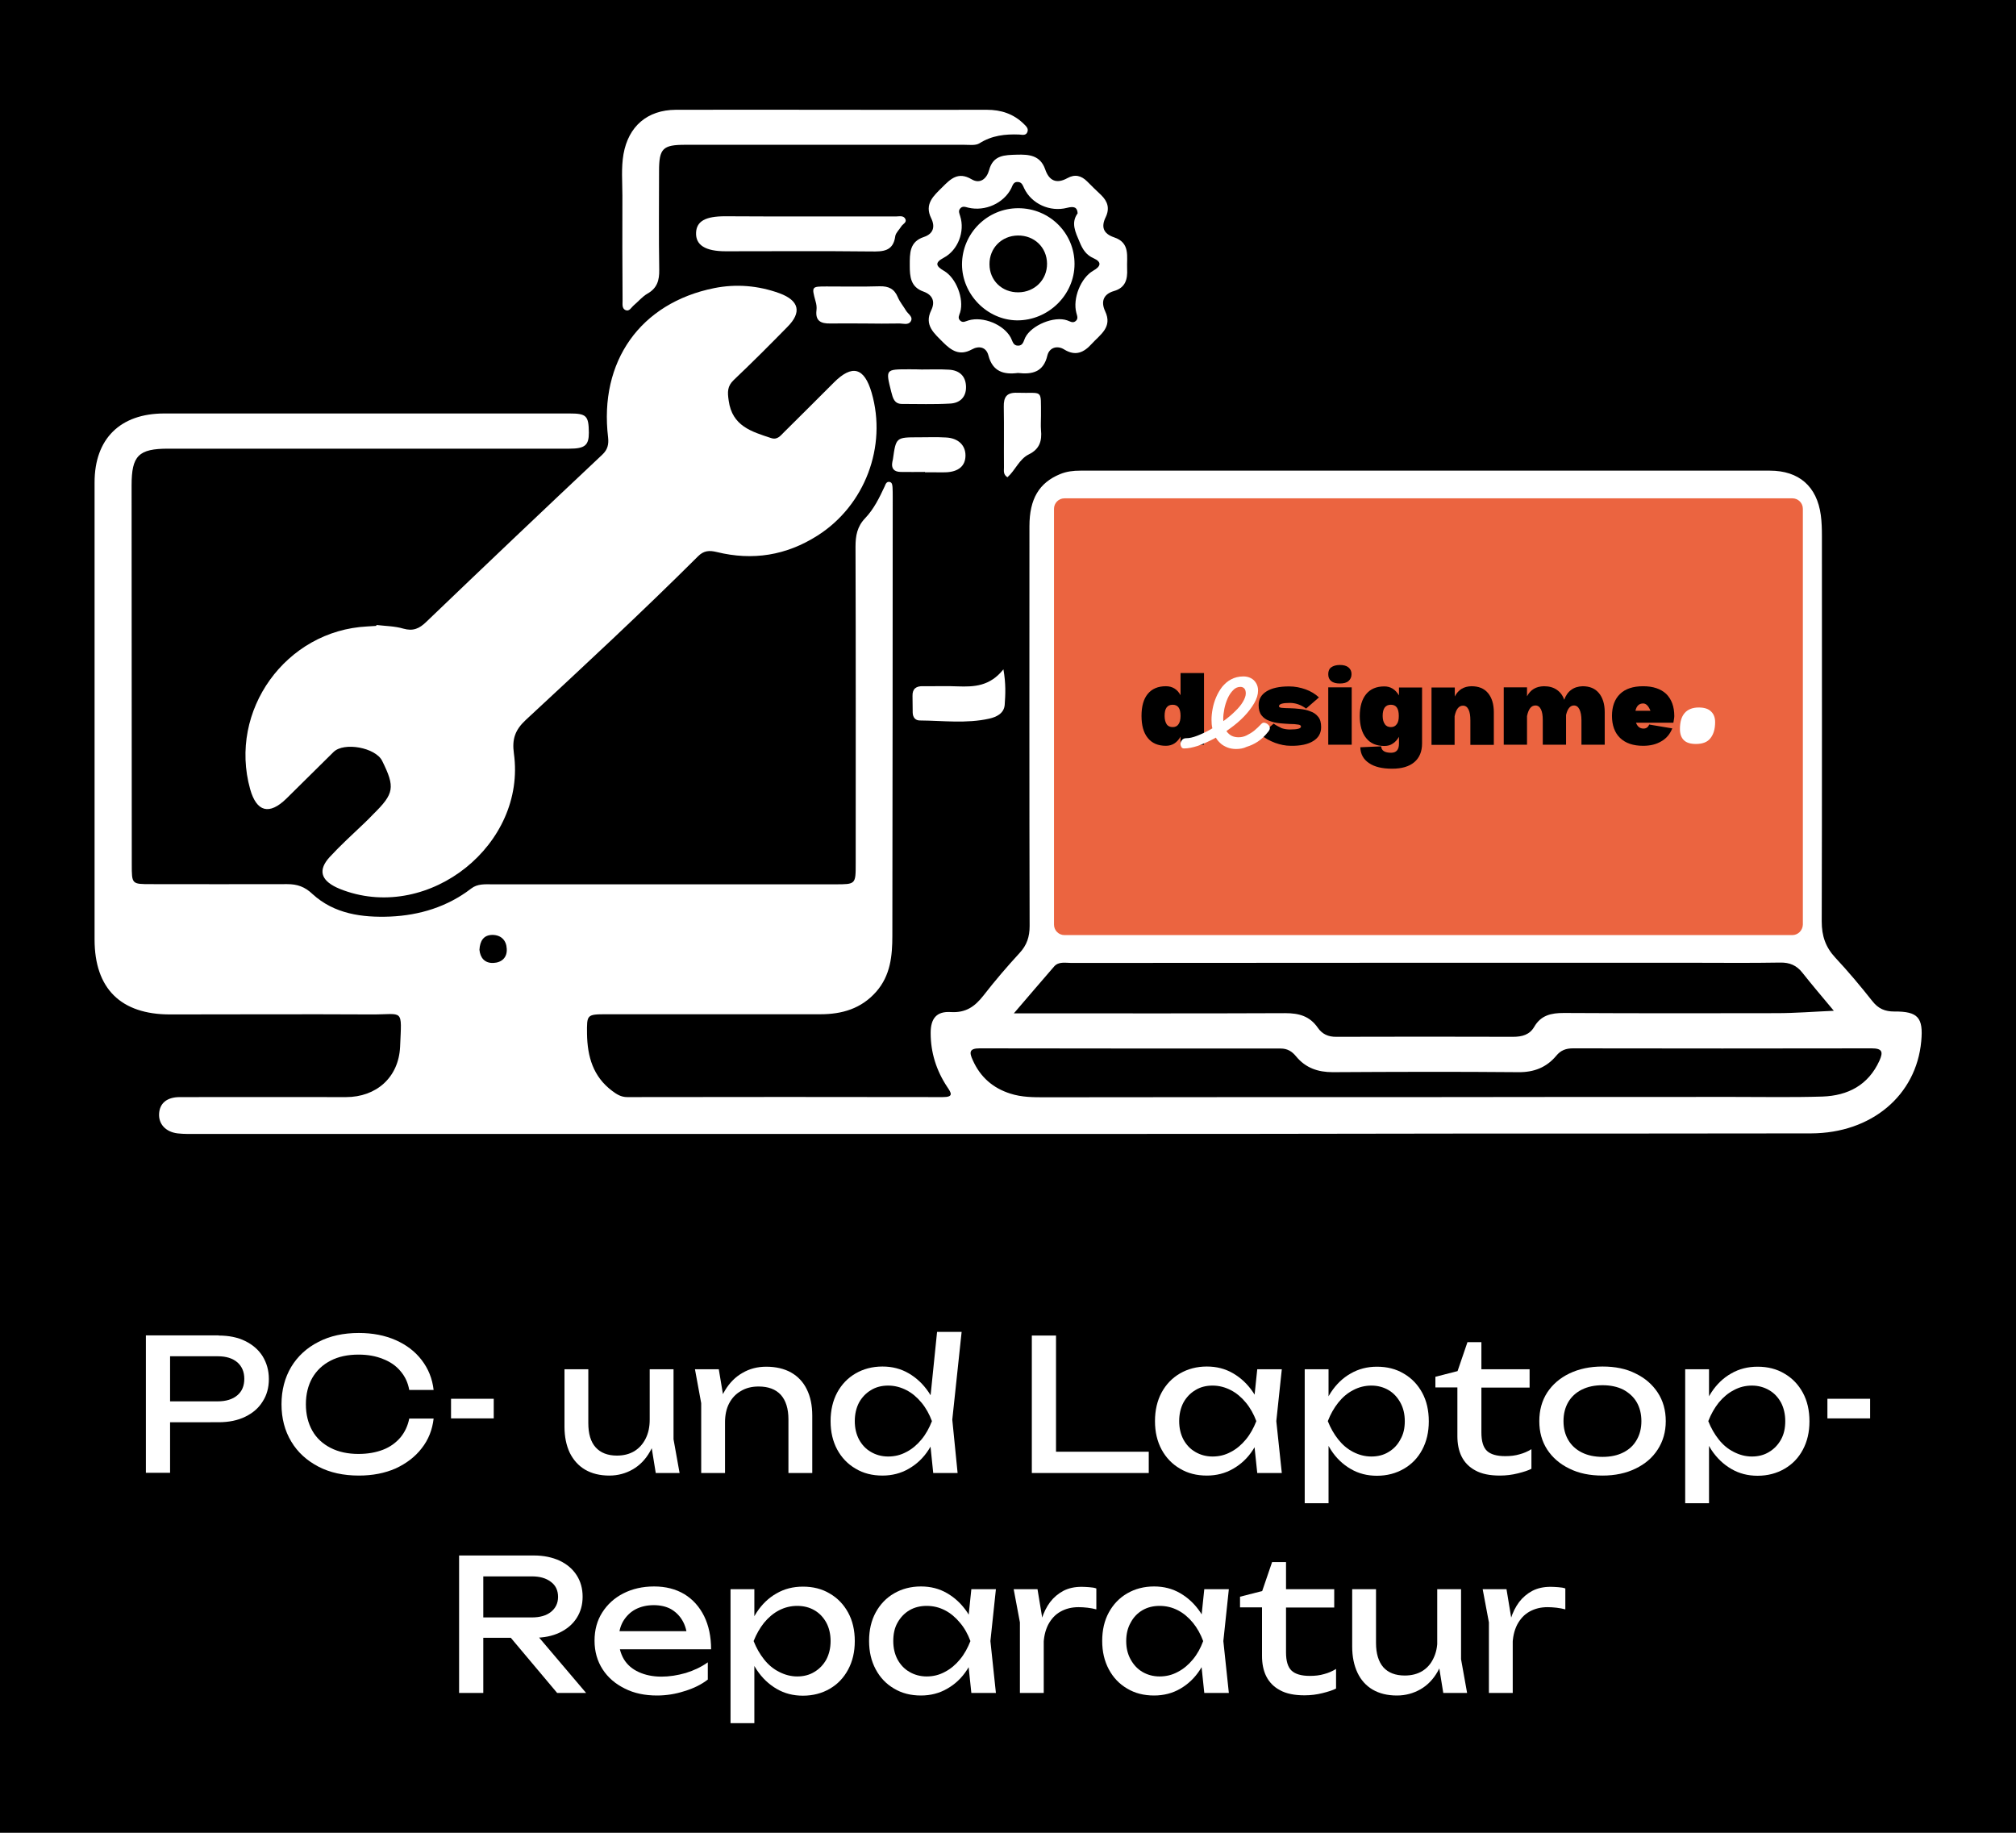 <svg xmlns="http://www.w3.org/2000/svg" xmlns:xlink="http://www.w3.org/1999/xlink" id="Layer_1" x="0px" y="0px" viewBox="0 0 1100 1000" style="enable-background:new 0 0 1100 1000;" xml:space="preserve"><style type="text/css">	.st0{fill:#FFFFFF;}	.st1{fill:#EB6440;}</style><rect x="-5.7" y="-5.7" width="1111.3" height="1011.3"></rect><g>	<g>		<path class="st0" d="M119.3,728.7c5.6,0,10.5,1,14.5,3c4.1,2,7.3,4.8,9.5,8.3c2.2,3.6,3.4,7.7,3.4,12.4c0,4.7-1.1,8.8-3.4,12.3   c-2.2,3.6-5.4,6.3-9.5,8.3c-4.1,2-8.9,3-14.5,3H85.6v-11.4h33.2c4.5,0,8.1-1.1,10.7-3.3c2.6-2.2,3.8-5.2,3.8-9   c0-3.8-1.3-6.8-3.8-9c-2.6-2.2-6.1-3.3-10.7-3.3H86.9l5.9-6.6v70.2H79.6v-75H119.3z"></path>		<path class="st0" d="M236.6,774c-0.7,6.1-2.8,11.5-6.5,16.2c-3.6,4.7-8.4,8.3-14.2,11c-5.9,2.6-12.6,3.9-20.1,3.9   c-8.4,0-15.8-1.6-22.1-4.9c-6.3-3.3-11.3-7.8-14.8-13.7c-3.5-5.8-5.3-12.6-5.3-20.3c0-7.7,1.8-14.5,5.3-20.4   c3.5-5.8,8.5-10.4,14.8-13.6c6.3-3.3,13.7-4.9,22.1-4.9c7.5,0,14.2,1.3,20.1,3.9c5.9,2.6,10.6,6.2,14.2,10.9   c3.6,4.7,5.8,10.1,6.5,16.3h-13.3c-0.7-4-2.3-7.4-4.8-10.3c-2.4-2.9-5.6-5.1-9.5-6.6c-3.9-1.6-8.3-2.4-13.4-2.4   c-5.9,0-11,1.1-15.2,3.3c-4.3,2.2-7.6,5.3-10,9.4c-2.3,4.1-3.5,8.9-3.5,14.4c0,5.5,1.2,10.3,3.5,14.4c2.3,4.1,5.7,7.2,10,9.4   s9.4,3.3,15.2,3.3c5.1,0,9.5-0.8,13.4-2.3c3.9-1.5,7-3.8,9.5-6.7c2.4-2.9,4-6.3,4.8-10.3H236.6z"></path>		<path class="st0" d="M246.1,763.2h23.3v10.7h-23.3V763.2z"></path>		<path class="st0" d="M332.5,805.1c-5.2,0-9.6-1.1-13.2-3.2c-3.6-2.1-6.4-5.2-8.4-9.2c-1.9-4-2.9-8.8-2.9-14.3v-31.3h13v29.3   c0,5.9,1.3,10.3,4,13.3c2.7,3,6.6,4.5,11.6,4.5c3.7,0,6.8-0.8,9.5-2.4c2.6-1.6,4.7-3.9,6.2-6.9c1.5-3,2.2-6.4,2.2-10.3l4.5,2.5   c-0.5,5.8-2,10.8-4.4,15c-2.4,4.2-5.5,7.4-9.3,9.6S337.2,805.1,332.5,805.1z M357.8,803.7l-3.3-20.4v-36.2h13v38.2l3.3,18.4H357.8   z"></path>		<path class="st0" d="M379.2,747.1h13l3.4,20.4v36.2h-13v-38.1L379.2,747.1z M418.1,745.7c5.3,0,9.9,1.1,13.6,3.2   c3.7,2.1,6.6,5.2,8.5,9.1c2,4,3,8.8,3,14.4v31.3h-13v-29.2c0-5.9-1.4-10.4-4.2-13.5c-2.8-3-6.8-4.5-12.1-4.5   c-3.7,0-6.9,0.8-9.7,2.5c-2.8,1.6-4.9,3.9-6.4,6.8c-1.5,2.9-2.2,6.4-2.2,10.3l-4.6-2.5c0.6-5.9,2.1-10.9,4.6-15   c2.5-4.1,5.6-7.3,9.5-9.5C409,746.8,413.3,745.7,418.1,745.7z"></path>		<path class="st0" d="M513,775.4c-1.3,5.9-3.4,11.1-6.3,15.6c-2.9,4.5-6.5,7.9-10.9,10.4c-4.3,2.5-9.1,3.7-14.3,3.7   c-5.5,0-10.4-1.2-14.7-3.8c-4.3-2.5-7.6-6-10-10.4c-2.4-4.5-3.6-9.6-3.6-15.5c0-5.9,1.2-11.1,3.6-15.6c2.4-4.4,5.7-7.9,10-10.4   c4.3-2.5,9.2-3.8,14.7-3.8c5.3,0,10,1.2,14.3,3.7c4.3,2.5,7.9,5.9,10.9,10.3C509.8,764.2,511.8,769.4,513,775.4z M466.4,775.4   c0,3.8,0.8,7.1,2.3,10c1.6,2.9,3.7,5.2,6.5,6.8c2.7,1.6,5.9,2.5,9.4,2.5c3.6,0,6.9-0.8,10-2.5c3.1-1.6,5.8-3.9,8.2-6.8   c2.4-2.9,4.2-6.2,5.7-10c-1.4-3.8-3.3-7.2-5.7-10.1c-2.4-2.9-5.1-5.2-8.2-6.8c-3.1-1.6-6.4-2.5-10-2.5c-3.5,0-6.7,0.8-9.4,2.5   c-2.7,1.6-4.9,3.9-6.5,6.8C467.2,768.2,466.4,771.6,466.4,775.4z M509.2,803.7l-2.2-21.5l2.9-6.7l-2.8-7.7l4.2-41.1h13.4   l-5.1,47.9l2.9,29.1H509.2z"></path>		<path class="st0" d="M576.2,728.7v69.1l-5.9-5.7h56.5v11.6H563v-75H576.2z"></path>		<path class="st0" d="M690,775.4c-1.3,5.9-3.4,11.1-6.3,15.6c-2.9,4.5-6.5,7.9-10.9,10.4c-4.3,2.5-9.1,3.7-14.3,3.7   c-5.5,0-10.4-1.2-14.7-3.8c-4.3-2.5-7.6-6-10-10.4c-2.4-4.5-3.6-9.6-3.6-15.5c0-5.9,1.2-11.1,3.6-15.6c2.4-4.4,5.7-7.9,10-10.4   c4.3-2.5,9.2-3.8,14.7-3.8c5.3,0,10,1.2,14.3,3.7c4.3,2.5,7.9,5.9,10.9,10.3C686.8,764.2,688.8,769.4,690,775.4z M643.4,775.4   c0,3.8,0.8,7.1,2.3,10c1.6,2.9,3.7,5.2,6.5,6.8c2.7,1.6,5.9,2.5,9.4,2.5c3.6,0,6.9-0.8,10-2.5c3.1-1.6,5.8-3.9,8.2-6.8   c2.4-2.9,4.2-6.2,5.7-10c-1.4-3.8-3.3-7.2-5.7-10.1c-2.4-2.9-5.1-5.2-8.2-6.8c-3.1-1.6-6.4-2.5-10-2.5c-3.5,0-6.7,0.8-9.4,2.5   c-2.7,1.6-4.9,3.9-6.5,6.8C644.2,768.2,643.4,771.6,643.4,775.4z M686,803.7l-2.2-21l2.6-7.3l-2.6-7.2l2.2-21.1h13.4l-3,28.3   l3,28.3H686z"></path>		<path class="st0" d="M711.9,747.1h13v19.7l-0.6,2v11.4l0.6,3.5v36.5h-13V747.1z M719.9,775.4c1.3-6,3.4-11.2,6.3-15.7   c2.9-4.4,6.5-7.9,10.8-10.3c4.3-2.5,9.1-3.7,14.3-3.7c5.5,0,10.4,1.2,14.7,3.8c4.3,2.5,7.6,6,10,10.4c2.4,4.4,3.6,9.6,3.6,15.6   c0,5.9-1.2,11-3.6,15.5c-2.4,4.5-5.7,7.9-10,10.4c-4.3,2.5-9.2,3.8-14.7,3.8c-5.3,0-10-1.2-14.3-3.7c-4.3-2.5-7.9-5.9-10.8-10.4   C723.3,786.5,721.2,781.3,719.9,775.4z M766.5,775.4c0-3.8-0.8-7.2-2.4-10.1c-1.6-2.9-3.7-5.2-6.4-6.8c-2.7-1.6-5.9-2.5-9.4-2.5   c-3.5,0-6.8,0.8-10,2.5c-3.1,1.6-5.8,3.9-8.1,6.8c-2.3,2.9-4.2,6.2-5.7,10.1c1.5,3.8,3.4,7.1,5.7,10c2.3,2.9,5,5.2,8.1,6.8   c3.1,1.6,6.4,2.5,10,2.5c3.5,0,6.7-0.8,9.4-2.5c2.7-1.6,4.9-3.9,6.4-6.8C765.8,782.5,766.5,779.2,766.5,775.4z"></path>		<path class="st0" d="M783.2,757.1v-5.9l12.1-3.1l5.4-15.8h7.6v14.8h26.3v10h-26.3v24.5c0,4.7,1,8.1,3,10c2,1.9,5.3,2.9,10,2.9   c2.9,0,5.5-0.3,7.8-1c2.3-0.6,4.4-1.5,6.5-2.8v10.7c-1.7,0.9-4.2,1.7-7.4,2.5c-3.2,0.8-6.4,1.2-9.8,1.2c-5.5,0-10-0.9-13.4-2.8   c-3.4-1.8-5.9-4.4-7.5-7.6c-1.6-3.2-2.3-7-2.3-11.2v-26.5H783.2z"></path>		<path class="st0" d="M874.4,805.1c-6.9,0-12.9-1.2-18.1-3.8c-5.2-2.5-9.2-6-12.1-10.4c-2.9-4.5-4.3-9.6-4.3-15.5   c0-5.9,1.4-11.1,4.3-15.6c2.9-4.4,6.9-7.9,12.1-10.4c5.2-2.5,11.2-3.8,18.1-3.8c6.9,0,12.9,1.2,18,3.8c5.2,2.5,9.2,6,12.1,10.4   c2.9,4.4,4.4,9.6,4.4,15.6c0,5.9-1.5,11-4.4,15.5c-2.9,4.5-6.9,7.9-12.1,10.4C887.3,803.8,881.3,805.1,874.4,805.1z M874.4,794.9   c4.4,0,8.2-0.8,11.3-2.4c3.2-1.6,5.6-3.8,7.3-6.8c1.7-2.9,2.6-6.3,2.6-10.3s-0.9-7.5-2.6-10.4c-1.7-2.9-4.2-5.1-7.3-6.8   c-3.2-1.6-7-2.4-11.3-2.4c-4.3,0-8.1,0.8-11.3,2.4c-3.2,1.6-5.7,3.9-7.4,6.8c-1.7,2.9-2.6,6.4-2.6,10.4s0.9,7.4,2.6,10.3   c1.7,2.9,4.2,5.2,7.4,6.8C866.3,794.1,870.1,794.9,874.4,794.9z"></path>		<path class="st0" d="M919.5,747.1h13v19.7l-0.6,2v11.4l0.6,3.5v36.5h-13V747.1z M927.5,775.4c1.3-6,3.4-11.2,6.3-15.7   c2.9-4.4,6.5-7.9,10.8-10.3c4.3-2.5,9.1-3.7,14.4-3.7c5.5,0,10.4,1.2,14.7,3.8c4.3,2.5,7.6,6,10,10.4c2.4,4.4,3.6,9.6,3.6,15.6   c0,5.9-1.2,11-3.6,15.5c-2.4,4.5-5.7,7.9-10,10.4c-4.3,2.5-9.2,3.8-14.7,3.8c-5.3,0-10-1.2-14.3-3.7c-4.3-2.5-7.9-5.9-10.9-10.4   C930.9,786.5,928.8,781.3,927.5,775.4z M974.1,775.4c0-3.8-0.8-7.2-2.3-10.1c-1.6-2.9-3.7-5.2-6.5-6.8c-2.7-1.6-5.9-2.5-9.4-2.5   c-3.5,0-6.8,0.8-9.9,2.5c-3.1,1.6-5.8,3.9-8.2,6.8c-2.3,2.9-4.2,6.2-5.7,10.1c1.5,3.8,3.4,7.1,5.7,10c2.3,2.9,5,5.2,8.2,6.8   c3.1,1.6,6.4,2.5,9.9,2.5c3.5,0,6.7-0.8,9.4-2.5c2.7-1.6,4.9-3.9,6.5-6.8C973.4,782.5,974.1,779.2,974.1,775.4z"></path>		<path class="st0" d="M997.1,763.2h23.3v10.7h-23.3V763.2z"></path>		<path class="st0" d="M259.7,882.5h30.5c4.4,0,7.9-1,10.4-3s3.9-4.7,3.9-8.2c0-3.5-1.3-6.3-3.9-8.2c-2.6-2-6-3-10.4-3h-32.4   l5.9-7.4v71h-13.2v-75h40.9c5.3,0,9.9,1,13.9,2.8c4,1.9,7.1,4.5,9.3,7.9c2.2,3.4,3.3,7.3,3.3,11.8c0,4.4-1.1,8.3-3.3,11.7   c-2.2,3.4-5.3,6-9.3,7.9c-4,1.9-8.6,2.8-13.9,2.8h-31.7V882.5z M274.5,888.6H290l29.8,35.1H304L274.5,888.6z"></path>		<path class="st0" d="M358.5,925.1c-6.6,0-12.5-1.2-17.6-3.8c-5.1-2.5-9.2-6-12.1-10.5c-2.9-4.5-4.4-9.7-4.4-15.6   c0-5.9,1.4-11,4.2-15.4c2.8-4.4,6.6-7.9,11.5-10.4c4.9-2.5,10.5-3.8,16.8-3.8c6.3,0,11.8,1.4,16.5,4.2c4.6,2.8,8.2,6.8,10.8,12   c2.5,5.1,3.8,11.2,3.8,18.1h-53.3v-9.9h46.8l-6.5,3.7c-0.2-3.7-1.1-6.9-2.7-9.6c-1.6-2.7-3.7-4.7-6.3-6.2   c-2.6-1.4-5.8-2.1-9.3-2.1c-3.8,0-7.1,0.8-10,2.3c-2.8,1.5-5,3.7-6.7,6.5c-1.6,2.8-2.4,6-2.4,9.8c0,4.2,1,7.8,2.8,10.9   c1.9,3.1,4.6,5.4,8.1,7c3.5,1.6,7.6,2.5,12.4,2.5c4.3,0,8.8-0.7,13.3-2c4.5-1.4,8.5-3.3,12-5.8v9.4c-3.5,2.7-7.7,4.8-12.7,6.3   C368.6,924.3,363.6,925.1,358.5,925.1z"></path>		<path class="st0" d="M398.6,867.1h13v19.7l-0.6,2v11.4l0.6,3.5v36.5h-13V867.1z M406.6,895.4c1.3-6,3.4-11.2,6.3-15.7   c2.9-4.4,6.5-7.9,10.8-10.3c4.3-2.5,9.1-3.7,14.4-3.7c5.5,0,10.4,1.2,14.7,3.8c4.3,2.5,7.6,6,10,10.4c2.4,4.4,3.6,9.6,3.6,15.5   c0,5.9-1.2,11-3.6,15.5c-2.4,4.5-5.7,8-10,10.5c-4.3,2.5-9.2,3.8-14.7,3.8c-5.3,0-10-1.2-14.3-3.7c-4.3-2.5-7.9-5.9-10.9-10.4   C409.9,906.5,407.8,901.3,406.6,895.4z M453.2,895.4c0-3.8-0.8-7.2-2.3-10c-1.6-2.9-3.7-5.2-6.5-6.8c-2.7-1.6-5.9-2.4-9.4-2.4   c-3.5,0-6.8,0.8-9.9,2.4c-3.1,1.6-5.8,3.9-8.2,6.8c-2.3,2.9-4.2,6.2-5.7,10c1.5,3.8,3.4,7.1,5.7,10c2.3,2.9,5,5.2,8.2,6.8   c3.1,1.6,6.4,2.5,9.9,2.5c3.5,0,6.7-0.8,9.4-2.5c2.7-1.6,4.9-3.9,6.5-6.8C452.4,902.5,453.2,899.2,453.2,895.4z"></path>		<path class="st0" d="M534,895.4c-1.3,5.9-3.4,11.1-6.3,15.6c-2.9,4.5-6.5,7.9-10.9,10.4c-4.3,2.5-9.1,3.7-14.3,3.7   c-5.5,0-10.4-1.2-14.7-3.8c-4.3-2.5-7.6-6-10-10.5c-2.4-4.5-3.6-9.6-3.6-15.5c0-5.9,1.2-11.1,3.6-15.5c2.4-4.4,5.7-7.9,10-10.4   c4.3-2.5,9.2-3.8,14.7-3.8c5.3,0,10,1.2,14.3,3.7c4.3,2.5,7.9,5.9,10.9,10.3C530.7,884.2,532.8,889.4,534,895.4z M487.4,895.4   c0,3.8,0.8,7.1,2.3,10c1.6,2.9,3.7,5.2,6.5,6.8c2.7,1.6,5.9,2.5,9.4,2.5c3.6,0,6.9-0.8,10-2.5c3.1-1.6,5.8-3.9,8.2-6.8   c2.4-2.9,4.2-6.2,5.7-10c-1.4-3.8-3.3-7.2-5.7-10c-2.4-2.9-5.1-5.2-8.2-6.8c-3.1-1.6-6.4-2.4-10-2.4c-3.5,0-6.7,0.8-9.4,2.4   c-2.7,1.6-4.9,3.9-6.5,6.8C488.1,888.2,487.4,891.6,487.4,895.4z M530,923.7l-2.2-21l2.6-7.3l-2.6-7.2l2.2-21.1h13.4l-3,28.3   l3,28.3H530z"></path>		<path class="st0" d="M553.1,867.1h13l3.4,20.6v36h-13v-38.5L553.1,867.1z M598.2,866.7v11.4c-1.5-0.4-3.1-0.7-4.8-0.9   c-1.7-0.2-3.4-0.3-4.9-0.3c-3.7,0-6.9,0.8-9.8,2.4c-2.9,1.6-5.1,4-6.8,7.2c-1.6,3.2-2.5,7-2.5,11.7l-3-3.7c0.3-4,1-7.8,2-11.2   c1.1-3.5,2.6-6.5,4.6-9.2c2-2.6,4.4-4.6,7.2-6.1c2.9-1.5,6.2-2.2,10-2.2c1.3,0,2.7,0.1,4.1,0.2   C595.9,866.1,597.2,866.3,598.2,866.7z"></path>		<path class="st0" d="M661.1,895.4c-1.3,5.9-3.4,11.1-6.3,15.6c-2.9,4.5-6.5,7.9-10.8,10.4s-9.1,3.7-14.3,3.7   c-5.5,0-10.4-1.2-14.7-3.8c-4.3-2.5-7.6-6-10-10.5c-2.4-4.5-3.6-9.6-3.6-15.5c0-5.9,1.2-11.1,3.6-15.5c2.4-4.4,5.7-7.9,10-10.4   c4.3-2.5,9.2-3.8,14.7-3.8c5.3,0,10,1.2,14.3,3.7c4.3,2.5,7.9,5.9,10.9,10.3C657.9,884.2,659.9,889.4,661.1,895.4z M614.5,895.4   c0,3.8,0.8,7.1,2.4,10c1.6,2.9,3.7,5.2,6.4,6.8c2.7,1.6,5.9,2.5,9.4,2.5c3.6,0,6.9-0.8,10-2.5c3.1-1.6,5.8-3.9,8.2-6.8   c2.4-2.9,4.2-6.2,5.6-10c-1.4-3.8-3.3-7.2-5.6-10c-2.4-2.9-5.1-5.2-8.2-6.8c-3.1-1.6-6.4-2.4-10-2.4c-3.5,0-6.7,0.8-9.4,2.4   c-2.7,1.6-4.9,3.9-6.4,6.8C615.3,888.2,614.5,891.6,614.5,895.4z M657.1,923.7l-2.2-21l2.6-7.3l-2.6-7.2l2.2-21.1h13.4l-3,28.3   l3,28.3H657.1z"></path>		<path class="st0" d="M676.6,877.1v-5.9l12.1-3.1l5.4-15.8h7.6v14.8H728v10h-26.3v24.5c0,4.7,1,8,3,9.9c2,1.9,5.3,2.9,10,2.9   c2.9,0,5.5-0.3,7.8-1c2.3-0.6,4.4-1.5,6.5-2.8v10.7c-1.7,0.9-4.2,1.7-7.4,2.5c-3.2,0.8-6.4,1.2-9.8,1.2c-5.5,0-10-0.9-13.4-2.8   c-3.4-1.8-5.9-4.4-7.5-7.6c-1.6-3.2-2.3-7-2.3-11.1v-26.5H676.6z"></path>		<path class="st0" d="M762.2,925.1c-5.2,0-9.6-1.1-13.2-3.2c-3.6-2.1-6.4-5.2-8.3-9.2c-1.9-4-2.9-8.8-2.9-14.3v-31.3h13v29.3   c0,5.9,1.4,10.3,4,13.3c2.7,3,6.6,4.5,11.7,4.5c3.7,0,6.8-0.8,9.5-2.4c2.6-1.6,4.7-3.9,6.1-6.9c1.5-3,2.2-6.4,2.2-10.3l4.5,2.5   c-0.5,5.8-2,10.8-4.4,15c-2.4,4.2-5.5,7.4-9.3,9.6C771.2,923.9,767,925.1,762.2,925.1z M787.5,923.7l-3.3-20.4v-36.2h13v38.2   l3.3,18.4H787.5z"></path>		<path class="st0" d="M809,867.1h13l3.4,20.6v36h-13v-38.5L809,867.1z M854.1,866.7v11.4c-1.5-0.4-3.1-0.7-4.8-0.9   c-1.7-0.2-3.4-0.3-4.9-0.3c-3.7,0-6.9,0.8-9.8,2.4c-2.9,1.6-5.1,4-6.8,7.2c-1.6,3.2-2.5,7-2.5,11.7l-3-3.7c0.3-4,1-7.8,2-11.2   c1.1-3.5,2.6-6.5,4.6-9.2c2-2.6,4.4-4.6,7.2-6.1c2.9-1.5,6.2-2.2,10-2.2c1.3,0,2.7,0.1,4.1,0.2   C851.8,866.1,853.1,866.3,854.1,866.7z"></path>	</g>	<g>		<g>			<path class="st0" d="M546.1,618.7c-146.2,0-292.4,0-438.6,0c-3.5,0-7.1,0.1-10.6-0.3c-6.5-0.8-10.4-5.1-10.1-10.7    c0.3-5.7,4.2-9.1,11.3-9.1c30.2-0.1,60.5,0,90.7,0c16.5,0,28.7-10.7,29.5-27.4c0.9-21.5,2.1-17.6-15.7-17.7    c-36.6-0.2-73.2,0-109.8,0c-26.9,0-41.2-14.1-41.2-40.9c0-83.1,0-166.3,0-249.4c0-23.8,14-37.6,38-37.6c73.7,0,147.4,0,221.1,0    c9.3,0,10.5,1.2,10.6,10.5c0,6.8-2.1,8.7-10.6,8.7c-73,0-146,0-218.9,0c-16.2,0-20,3.8-20,20c0,69,0.1,137.9,0.1,206.9    c0,10.7,0,10.7,10.4,10.7c24.8,0,49.6,0.1,74.4,0c5.5,0,9.6,1.4,13.8,5.4c11.9,10.9,27.1,12.9,42.4,12.3    c16-0.7,31.2-5.3,44.2-15.3c3.5-2.7,7.6-2.3,11.5-2.3c62.4,0,124.7,0,187.1,0c11.2,0,11.2,0,11.2-11.3    c0-57.6,0.1-115.3-0.1-172.9c0-6,0.9-11,5.2-15.5c4.8-5,7.8-11.2,10.7-17.4c0.5-1.2,1-2.9,2.9-2.4c1.3,0.4,1.3,1.9,1.4,3    c0.1,1.6,0.1,3.3,0.1,5c0,79.8-0.1,159.7-0.2,239.5c0,11-1,21.7-8.8,30.6c-8.2,9.3-18.7,12.3-30.5,12.3c-39,0-77.9,0-116.9,0    c-10.6,0-10.5,0.3-10.4,10.7c0.2,12.4,3.3,23.3,13.7,31.1c2.5,1.9,4.9,3.4,8.2,3.4c57.4-0.1,114.8-0.1,172.2,0    c6.1,0,4.7-2.2,2.4-5.6c-5.9-8.9-9-18.7-9-29.4c0-7.9,3.2-11.9,11-11.4c8.2,0.5,13.1-3,17.8-9c6.2-8,12.8-15.7,19.7-23.2    c4-4.3,5.5-8.9,5.5-14.7c-0.2-72.7-0.1-145.5-0.1-218.2c0-14.9,5.3-23.7,16.7-28.4c3.6-1.5,7.3-1.9,11.1-1.9    c125.4,0,250.8,0,376.2,0c15.9,0,25.7,8.6,27.8,24.3c0.5,3.7,0.6,7.5,0.6,11.3c0,70.1,0.1,140.3-0.1,210.4c0,7.9,2.1,14,7.4,19.7    c7.1,7.6,13.8,15.6,20.2,23.7c3.3,4.2,6.9,5.7,12,5.7c12.9-0.1,15.9,3.3,14.7,16.2c-2.7,29.6-27.2,50.2-60.1,50.3    c-62.6,0.1-125.2,0.1-187.8,0.1C715.7,618.7,630.9,618.7,546.1,618.7C546.1,618.7,546.1,618.7,546.1,618.7z M777.2,505.4    C777.2,505.4,777.2,505.4,777.2,505.4c62.8,0,125.6-0.1,188.4,0.1c6.8,0,8.7-1.6,8.7-8.5c-0.2-68.9-0.1-137.9-0.1-206.8    c0-13.4-0.7-14.1-13.9-14.1c-121.8,0-243.7,0-365.5,0c-12.4,0-13.9,1.5-13.9,13.7c0.3,60.9,0.5,121.8,0.7,182.7    c0,9-0.2,17.9-0.8,26.9c-0.3,5.1,1.8,6.6,6.6,6.5c29-0.5,58,0.3,87.1-0.4C708.7,504.8,743,505.4,777.2,505.4z M553.2,552.9    c4.9,0,7.4,0,10,0c46,0,92.1,0.1,138.1-0.1c7.5,0,13.3,1.6,17.7,7.9c2.4,3.5,5.7,5.1,10.3,5c32.1-0.1,64.2-0.1,96.3,0    c4.9,0,9-1.1,11.5-5.4c3.7-6.4,9.3-7.6,16.2-7.6c38.7,0.2,77.4,0.2,116.1,0.1c10,0,19.9-0.8,31.2-1.3    c-6.4-7.7-11.9-14.1-17.1-20.7c-3.2-4.1-7-5.7-12.2-5.6c-16.5,0.3-33,0.1-49.6,0.1c-112.4,0-224.7,0-337.1,0.1    c-3.2,0-6.9-0.9-9.4,1.9C568.2,535.3,561.4,543.4,553.2,552.9z M778.3,598.6C778.3,598.6,778.3,598.6,778.3,598.6    c56-0.1,111.9-0.1,167.9-0.1c16.1,0,32.1,0.3,48.2-0.2c13.9-0.5,25-6.2,31.1-19.6c2.2-4.9,1.4-6.7-4.3-6.7    c-54.3,0.1-108.6,0.1-162.9,0c-3.8,0-6.7,1-9.2,4.1c-5.3,6.3-12.1,9-20.6,8.9c-33.8-0.3-67.5-0.2-101.3,0c-8.1,0-14.8-2.3-20-8.6    c-2.2-2.7-4.7-4.3-8.4-4.3c-54.8,0-109.6,0-164.3-0.1c-5.7,0-5.7,2.2-3.7,6.5c4.1,9.2,11,15.2,20.5,18.2c6.2,2,12.5,2,18.9,2    C639.4,598.6,708.8,598.6,778.3,598.6z M261.6,518.2c0.4,4.4,2.9,7.4,7.6,7.2c4.5-0.2,7.6-2.9,7.3-7.7c-0.2-4.6-3-7.5-7.7-7.6    C263.9,510.1,261.9,513.3,261.6,518.2z"></path>			<path class="st0" d="M205.4,341c4.9,0.6,10,0.6,14.7,2c5.3,1.5,8.7,0,12.5-3.7c31.9-30.6,63.9-61,96-91.2c3-2.8,3.6-5.7,3.2-9.4    c-5-41.5,17.6-73.4,57.9-81.5c12-2.4,24-1.4,35.6,2.8c10.8,4,12.3,10.4,4.3,18.4c-9.6,9.8-19.3,19.5-29.2,28.9    c-3.6,3.4-3.5,6.6-2.8,11.3c1.9,13.9,12.5,16.9,23.1,20.4c3.6,1.2,5.2-1.4,7.2-3.3c9.1-9,18.1-18,27.1-27    c10-10,16.6-8.2,20.6,5.6c8.5,29.3-3.7,61.5-29.5,77.9c-17.1,10.9-35.4,13.8-55,9c-4.1-1-7.1-0.8-10.2,2.3    c-30.6,30.5-62.3,59.9-94,89.3c-5.8,5.4-7.6,10.4-6.5,18.3c6.9,49.6-45.9,91.7-92.9,74.7c-1.3-0.5-2.7-1-3.9-1.6    c-8.6-4.1-10.1-9.6-3.7-16.6c5.9-6.4,12.4-12.3,18.7-18.3c1.7-1.6,3.4-3.3,5-5c11.5-11.3,12.1-14.7,4.9-29.2    c-3.6-7.2-20.8-10.4-26.5-4.8c-8.6,8.4-17.1,17-25.7,25.4c-9.4,9.2-16.3,7.3-19.8-5.1c-12-42.9,19.5-86.6,63.9-88.8    c1.7-0.1,3.3-0.2,4.9-0.3C205.4,341.3,205.4,341.1,205.4,341z"></path>			<path class="st0" d="M454.2,59.9c28.1,0,56.2,0.1,84.3,0c7.7,0,14.4,2.2,19.9,7.5c1.3,1.3,3.1,2.7,2.1,4.8    c-0.8,1.9-2.9,1.3-4.4,1.2c-7.7-0.3-14.9,0.5-21.7,4.8c-2.1,1.3-5.5,0.8-8.3,0.8c-50.7,0-101.5,0-152.2,0    c-12.3,0-14.3,2-14.3,14.4c0,17.9-0.2,35.9,0.1,53.8c0.1,5.7-1.1,10-6.4,13c-2.8,1.6-5,4.3-7.5,6.4c-1.4,1.2-2.4,3.5-4.5,2.6    c-2-0.9-1.6-3.2-1.6-5.1c-0.1-19.1-0.2-38.2-0.1-57.4c0-7.5-0.7-15.1,0.6-22.6c2.7-15.2,13-24.1,28.5-24.2    C397.1,59.8,425.7,59.9,454.2,59.9C454.2,59.9,454.2,59.9,454.2,59.9z"></path>			<path class="st0" d="M555.4,203.5c-7.7,1-13.8-0.7-16.1-9.6c-1.2-4.6-5.2-5.4-9.1-3.2c-6.6,3.6-11.1,0.6-15.6-3.9    c-4.8-4.9-10.5-9.3-6.5-17.5c2.3-4.7,0.8-8.4-4.2-10.2c-7.1-2.5-7.5-8.2-7.5-14.3c0-6.6-0.2-12.9,7.7-15.5    c5.1-1.7,6.3-5.5,4-10.2c-3.9-7.9,1.4-12.3,6.1-17c4.5-4.5,8.6-8.6,15.9-4.3c4.7,2.8,8.3-0.3,9.6-5c2.2-8.3,8.6-8.2,15.1-8.4    c6.7-0.2,12.8,0.3,15.5,8c2.1,6.2,6.1,8.1,12.1,4.8c4.1-2.3,7.6-1.4,10.8,1.8c2.5,2.5,5,5,7.6,7.4c3.6,3.5,4.8,7.3,2.5,12.1    c-2.6,5.3-1.3,9,4.6,11c9,3,6.8,10.6,7.1,17.2c0.3,5.7-0.9,10.3-7.2,12.1c-5.8,1.7-7.2,5.8-4.8,11c4.2,8.8-2.8,12.8-7.4,17.9    c-4.2,4.6-8.7,6.8-14.9,3c-3.8-2.4-8.1-1.1-9.2,3.2C569.4,203,563.3,204.4,555.4,203.5z M588,116.4c-0.2-3.3-1.9-4-5.8-3    c-9.3,2.4-19.4-2.2-23.4-10.7c-0.7-1.5-1.2-3.2-3.2-3.4c-2.5-0.3-3,1.6-3.8,3.4c-4.1,8.2-14.3,12.8-23.5,10.6    c-1.6-0.4-3.2-1.1-4.5,0.6c-1,1.3-0.3,2.6,0.1,4c2.7,8.4-1.2,18.6-8.9,22.7c-5.1,2.7-4.4,4.6,0.1,7.2c6.6,3.8,11,15.2,8.8,22.6    c-0.5,1.6-1.5,3.1,0,4.5c1.5,1.5,3.1,0.3,4.6-0.1c7.9-2.3,19.1,2.2,23,9.4c1,1.8,1.2,4.4,4,4.4c2.8,0,3-2.6,3.9-4.4    c3.4-6.8,15.8-11.9,22.9-9.4c1.5,0.5,3,1.7,4.6,0.4c1.6-1.3,0.8-2.9,0.4-4.5c-2.1-7.8,2.4-19.1,9.2-23c4.1-2.3,4.9-4.7,0.2-6.8    c-4.1-1.8-6-4.9-7.6-8.8C586.8,126.7,584.2,121.6,588,116.4z"></path>			<path class="st0" d="M440.1,118.1c16.3,0,32.5,0,48.8,0c1.8,0,4.1-0.7,5.1,1.4c0.9,1.9-1.4,2.7-2.2,4c-1.1,1.8-3,3.5-3.3,5.3    c-1.1,8.4-6.7,8.5-13.3,8.4c-26.4-0.3-52.8-0.1-79.2-0.1c-11.2,0-16.5-3.4-16.2-10.2c0.3-6.2,5.1-8.9,15.8-8.9    C410.5,118.1,425.3,118.1,440.1,118.1C440.1,118.1,440.1,118.1,440.1,118.1z"></path>			<path class="st0" d="M472,176.5c-6.3,0-12.7-0.1-19,0c-5.1,0.1-8.2-1.4-7.5-7.2c0.2-1.6,0-3.3-0.5-4.9c-2.2-8.1-2.2-8.1,6.1-8.1    c9.6,0,19.3,0.2,28.9-0.1c4.9-0.1,8,1.4,9.9,6c1.1,2.6,3,4.8,4.4,7.2c1.1,1.9,4.2,3.5,2.6,6c-1.4,2.2-4.3,1-6.6,1.1    C484.2,176.6,478.1,176.6,472,176.5C472,176.5,472,176.5,472,176.5z"></path>			<path class="st0" d="M547.5,365.2c1.4,7.9,1.1,13.7,0.7,19.4c-0.4,4.7-4.5,6.6-8.4,7.5c-12.5,2.8-25.3,1.1-37.9,1    c-2.4,0-3.8-1.6-3.9-4.2c-0.1-3.1,0-6.1-0.1-9.2c-0.1-3.9,2-5.4,5.7-5.3c6.3,0.1,12.7-0.2,19,0.1    C531.5,374.8,540.1,374.5,547.5,365.2z"></path>			<path class="st0" d="M549.7,260.4c-2.4-1.5-1.9-3.5-1.9-5.3c-0.1-11.1,0.1-22.2-0.1-33.2c-0.1-5.2,1.5-7.8,7.3-7.6    c14.3,0.5,12.9-2.6,13,12.5c0,2.6-0.2,5.2,0,7.8c0.6,5.9-0.7,10.4-6.6,13.3C556.1,250.5,554,256.6,549.7,260.4z"></path>			<path class="st0" d="M502.9,201.6c4.9,0,9.9-0.2,14.8,0.1c5.8,0.3,9.3,3.5,9.4,9.4c0.1,5.7-3.5,8.9-8.8,9.1    c-8.7,0.5-17.4,0.2-26.1,0.2c-4.3,0-5-3.2-5.9-6.6c-3.1-12.3-3.2-12.3,9.5-12.3C498.1,201.5,500.5,201.5,502.9,201.6    C502.9,201.5,502.9,201.6,502.9,201.6z"></path>			<path class="st0" d="M504.7,257.5c-4.5,0-8.9,0.1-13.4,0c-3.6-0.1-5.1-2-4.4-5.5c0.1-0.5,0.2-0.9,0.3-1.4c1.7-12,1.7-12,14.1-12    c4.9,0,9.9-0.2,14.8,0.1c6.7,0.3,10.7,4.2,10.7,9.8c0,5.7-3.8,9-10.9,9.2c-1.9,0.1-3.8,0-5.6,0c-1.9,0-3.8,0-5.6,0    C504.7,257.6,504.7,257.6,504.7,257.5z"></path>			<path class="st0" d="M555.6,113.6c17,0,30.7,13.5,30.7,30.4c0,16.9-14.3,30.9-31.4,30.8c-16.3-0.2-30-14.2-30-30.6    C525,127.3,538.7,113.6,555.6,113.6z M555.7,159.5c8.9-0.1,15.7-6.9,15.6-15.7c-0.1-8.8-6.9-15.4-15.9-15.3    c-8.9,0.1-15.6,6.9-15.5,15.7C539.9,153,546.7,159.6,555.7,159.5z"></path>			<path class="st1" d="M978,510.2H580.8c-3.1,0-5.7-2.5-5.7-5.7V277.6c0-3.1,2.5-5.7,5.7-5.7H978c3.1,0,5.7,2.5,5.7,5.7v226.9    C983.6,507.6,981.1,510.2,978,510.2z"></path>		</g>		<g>			<g>				<g transform="translate(100.057, 196.62)">					<g>						<path d="M594.9,198.2l-7,6.1c2.3,1.9,4.9,3.3,7.8,4.4c2.8,1,5.6,1.6,8.5,1.6c5.3,0.1,9.4-0.8,12.3-2.6       c2.9-1.8,4.3-4.3,4.3-7.6c0-2.4-0.5-4.3-1.6-5.6c-1.1-1.4-2.5-2.4-4.3-3c-1.7-0.7-3.6-1.1-5.6-1.3c-2-0.2-3.8-0.4-5.6-0.4       c-1.7,0-3.2-0.1-4.3-0.2c-1.1-0.1-1.6-0.4-1.6-0.9c0-1.2,2-1.8,5.9-1.8c3.1,0,6.1,1,8.9,3.1l7-6.1c-2-1.9-4.5-3.4-7.3-4.4       c-2.8-1-5.8-1.6-9-1.6c-5.3,0-9.4,0.9-12.3,2.7c-2.9,1.8-4.3,4.3-4.3,7.5c0,2.4,0.5,4.2,1.6,5.6c1.1,1.4,2.5,2.4,4.3,3       c1.8,0.7,3.6,1.1,5.6,1.3c2,0.2,3.8,0.3,5.6,0.4c1.7,0,3.2,0.1,4.3,0.3c1.1,0.1,1.7,0.5,1.7,1.1c0,1.1-2,1.6-6,1.6       c-1.5,0-3-0.2-4.5-0.7C597.7,199.9,596.2,199.2,594.9,198.2z"></path>					</g>				</g>			</g>			<g>				<g transform="translate(133.639, 196.62)">					<g>						<path d="M597.4,176.3c-2,0-3.6-0.4-4.7-1.3c-1.1-0.9-1.6-2.1-1.6-3.8c0-1.6,0.5-2.9,1.6-3.7s2.7-1.3,4.7-1.3       c2,0,3.6,0.4,4.7,1.3c1.1,0.9,1.7,2.1,1.7,3.7c0,1.6-0.6,2.9-1.7,3.8C601.1,175.9,599.5,176.3,597.4,176.3z M603.9,178.4v31.3       h-12.8v-31.3H603.9z"></path>					</g>				</g>			</g>			<g>				<g transform="translate(149.93, 196.62)">					<g>						<path d="M626,178.4V209c0,4.4-1.4,7.8-4.2,10.2c-2.8,2.4-6.9,3.6-12.1,3.6c-5.4,0-9.7-1-12.7-3.1c-3-2-4.6-4.9-4.7-8.6       l11.4-0.5c0.1,2.3,1.9,3.5,5.4,3.5c2.9,0,4.3-1.7,4.3-5v-3.7c-0.9,1.6-2.1,2.9-3.4,3.7c-1.3,0.9-2.8,1.3-4.6,1.3       c-4.3,0-7.6-1.4-9.9-4.3c-2.3-2.8-3.5-6.9-3.5-12c0-5.2,1.2-9.2,3.5-12c2.3-2.8,5.6-4.2,9.9-4.2c3.4,0,6,1.6,8,4.9v-4.3H626z        M609,200.1c1.4,0,2.4-0.5,3.2-1.6c0.8-1,1.1-2.5,1.1-4.5c0-4.1-1.4-6.1-4.3-6.1c-3,0-4.5,2-4.5,6.1c0,1.9,0.4,3.4,1.2,4.5       C606.4,199.6,607.6,200.1,609,200.1z"></path>					</g>				</g>			</g>			<g>				<g transform="translate(185.083, 196.62)">					<g>						<path d="M617.8,177.8c3.9,0,6.9,1.2,9,3.7c2.1,2.5,3.2,6,3.2,10.5v17.8h-12.8v-13.3c0-2.6-0.3-4.6-1-6c-0.7-1.4-1.7-2.1-3-2.1       c-2.3,0-3.8,1.9-4.6,5.8v15.6H596v-31.3h12.7v4.9C610.6,179.7,613.6,177.9,617.8,177.8z"></path>					</g>				</g>			</g>			<g>				<g transform="translate(221.091, 196.622)">					<g>						<path d="M642.4,177.8c3.9,0,6.8,1.2,8.9,3.7c2.1,2.5,3.2,6,3.2,10.4v17.8h-12.7v-13.3c0-2.6-0.4-4.6-1.1-6       c-0.7-1.4-1.7-2.1-3-2.1c-2,0-3.5,1.7-4.3,5.2v16.2h-12.7v-13.3c0-2.6-0.3-4.6-1-6c-0.7-1.4-1.7-2.1-3-2.1       c-2.3,0-3.8,1.9-4.6,5.8v15.6h-12.7v-31.3h12.7v4.9c1.9-3.6,4.9-5.4,9.2-5.5c2.8,0,5.1,0.6,7,1.9c1.9,1.3,3.3,3.1,4.1,5.5       c0.8-2.3,2.1-4.2,3.8-5.4C637.9,178.5,640,177.9,642.4,177.8z"></path>					</g>				</g>			</g>			<g>				<g transform="translate(275.654, 196.622)">					<g>						<path d="M637.9,194.1c0,0.6-0.1,1.2-0.2,1.8c-0.1,0.6-0.2,1.2-0.3,1.8H617c0.8,2.1,2.1,3.2,4.1,3.2c1.5,0,2.5-0.7,3.1-2.2       l12.6,2.1c-1.2,3-3.1,5.4-5.9,7c-2.8,1.7-6.1,2.5-10,2.5c-5.4,0-9.6-1.4-12.6-4.3c-2.9-2.8-4.4-6.9-4.4-12       c0-5.2,1.5-9.2,4.4-12c2.9-2.8,7.1-4.2,12.6-4.2c5.4,0,9.6,1.4,12.6,4.2C636.4,184.9,637.9,188.9,637.9,194.1z M624.9,191.2       c-1.1-2.7-2.4-4-4-4c-2.2,0-3.6,1.3-4.2,4H624.9z"></path>					</g>				</g>			</g>			<g>				<g transform="translate(41.25, 196.62)">					<g>						<path d="M615.7,170.6v39.1h-12.8v-4.4c-1.9,3.3-4.5,5-8,5c-4.3,0-7.6-1.4-9.9-4.3c-2.3-2.8-3.4-6.9-3.4-12       c0-5.2,1.1-9.2,3.4-12c2.3-2.8,5.6-4.2,9.9-4.2c3.5,0,6.2,1.6,8,4.9v-12.1H615.7z M598.6,200.1c1.4,0,2.5-0.5,3.2-1.6       c0.7-1,1.1-2.5,1.1-4.5c0-4.1-1.4-6.1-4.3-6.1c-3,0-4.4,2-4.4,6.1c0,1.9,0.4,3.4,1.1,4.5C596,199.6,597.2,200.1,598.6,200.1z"></path>					</g>				</g>			</g>			<g>				<g transform="translate(74.545, 197.569)">					<g>						<path class="st0" d="M599.9,211.1c-1.8,0-3.4-0.3-4.9-0.9c-1.4-0.6-2.7-1.3-3.7-2.3c-1.1-1-2-2.1-2.7-3.5       c-0.7-1.3-1.2-2.8-1.6-4.4c-0.4-1.6-0.5-3.2-0.5-4.9c0-1.8,0.2-3.8,0.6-5.9c0.4-2.1,1-4.2,1.9-6.3c0.9-2.1,2-4,3.3-5.7       c1.4-1.7,3-3.1,4.9-4.1c1.9-1,4.1-1.6,6.7-1.6c1.5,0,2.8,0.3,4,0.9c1.2,0.6,2.2,1.5,2.9,2.7c0.7,1.1,1.1,2.5,1.1,4.1       c0,2.2-0.7,4.5-2.1,6.9c-1.4,2.4-3.2,4.8-5.5,7.2c-2.3,2.4-4.9,4.6-7.7,6.6c-2.8,2.1-5.8,4-8.8,5.6c-3.1,1.6-6,2.9-8.8,3.9       c-2.8,0.9-5.3,1.4-7.5,1.4c-0.7,0-1.2-0.3-1.5-0.9c-0.3-0.6-0.5-1.2-0.4-1.9c0.1-0.7,0.4-1.3,0.9-1.9c0.5-0.6,1.3-0.9,2.3-0.9       c1.6,0,3.5-0.4,5.8-1.3s4.8-2,7.4-3.5c2.6-1.5,5.1-3.1,7.5-4.9c2.2-1.6,4.2-3.3,5.9-5c1.8-1.7,3.2-3.4,4.2-5.1       c1-1.7,1.6-3.2,1.6-4.6c0-1.1-0.2-2-0.7-2.6c-0.5-0.6-1.2-1-2.2-1c-1.5,0-2.9,0.6-4,1.8c-1.2,1.2-2.2,2.7-3,4.5       c-0.8,1.8-1.4,3.7-1.8,5.7c-0.4,2-0.6,3.8-0.6,5.4c0,1.4,0.2,2.7,0.5,3.9c0.3,1.2,0.9,2.3,1.5,3.2c0.7,0.9,1.6,1.7,2.6,2.2       c1,0.5,2.3,0.8,3.7,0.8c1.5,0,3-0.3,4.4-1c1.4-0.7,2.8-1.5,4.2-2.6c1.3-1.1,2.6-2.3,3.8-3.6c0.6-0.7,1.3-0.9,2-0.7       c0.8,0.2,1.4,0.6,1.9,1.1c0.5,0.5,0.8,1.1,0.8,1.7c0.1,0.6-0.2,1.2-0.8,2c-1.9,2.4-3.8,4.2-5.8,5.5c-2,1.3-4,2.2-6,2.8       C603.9,210.8,601.9,211.1,599.9,211.1z"></path>					</g>				</g>			</g>			<g>				<g>					<g transform="translate(308.033, 191.522)">						<g>							<path class="st0" d="M617.3,214.4c-3,0-5.2-0.7-6.6-2.1c-1.4-1.4-2.1-3.4-2.1-6c0-3.8,0.8-6.7,2.5-8.7c1.7-2,4.3-3.1,7.7-3.1        c3.1,0,5.3,0.7,6.8,2.2c1.5,1.4,2.2,3.4,2.2,5.8c0,3.8-0.9,6.7-2.6,8.8C623.6,213.4,620.9,214.4,617.3,214.4z"></path>						</g>					</g>				</g>			</g>		</g>	</g></g></svg>